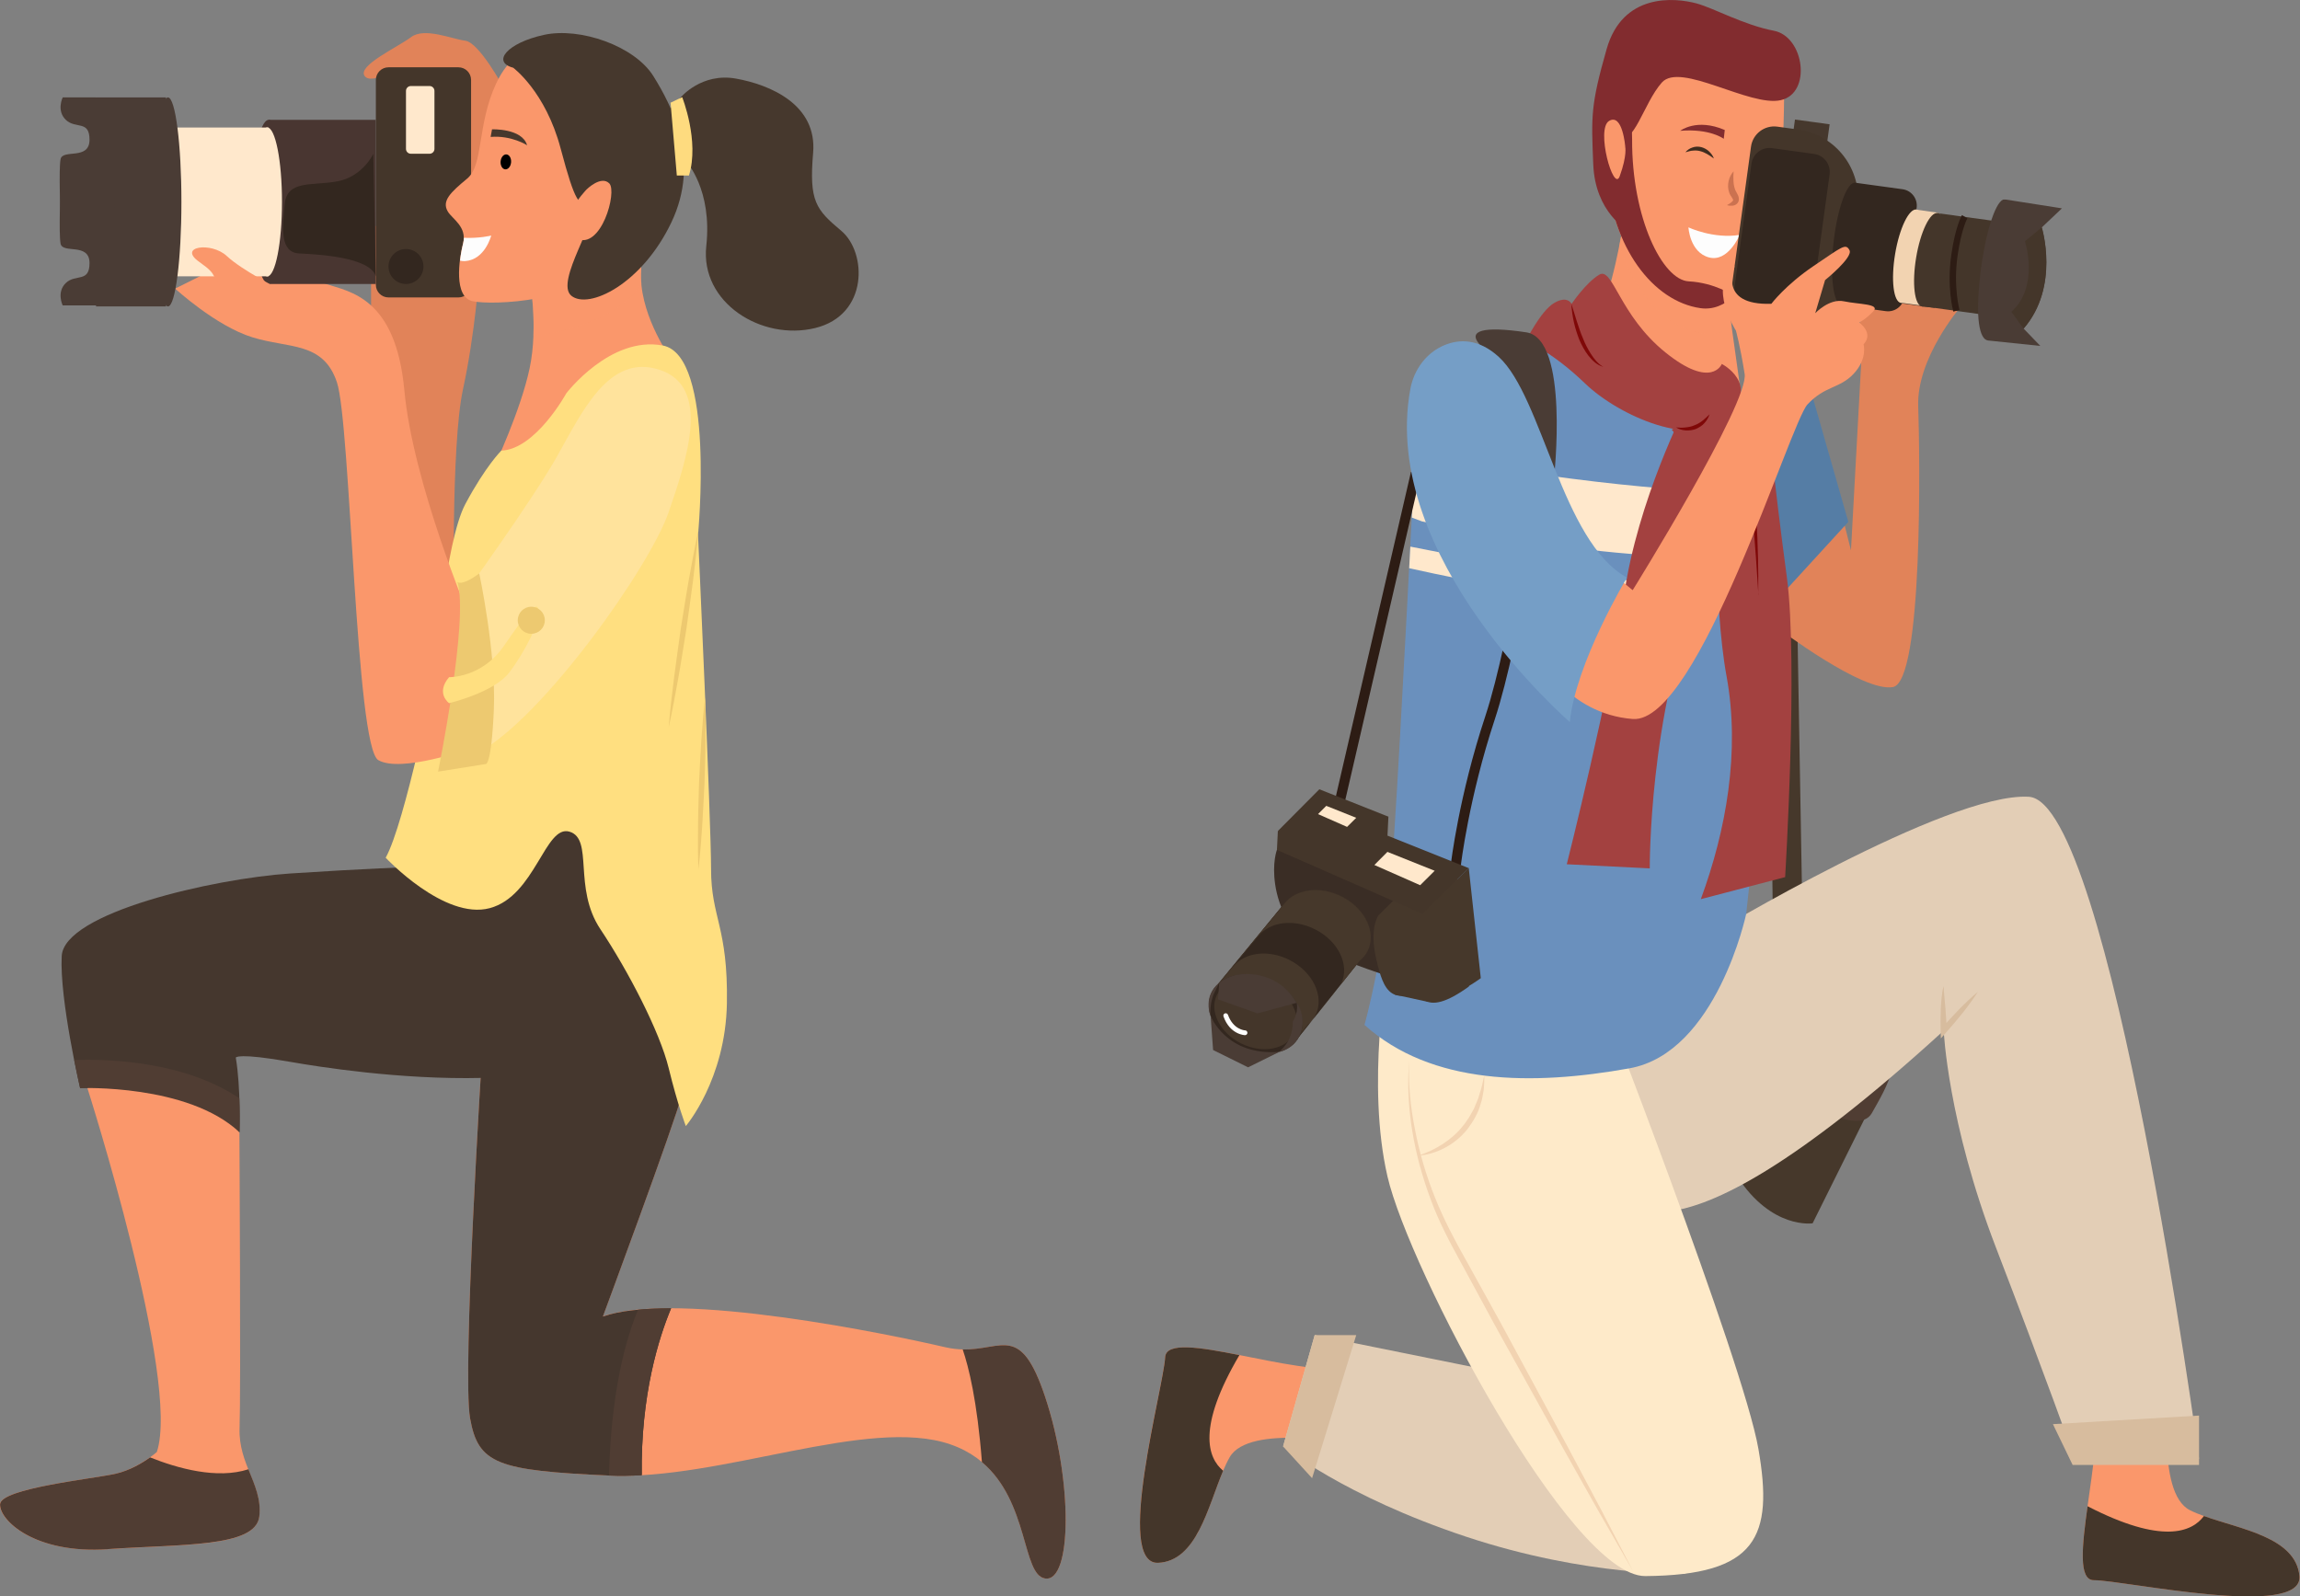<svg width="448" height="311" viewBox="0 0 448 311" fill="none" xmlns="http://www.w3.org/2000/svg">
<rect x="0" y="0" width="448" height="311" fill="#808080" stroke="none"/>
<g clip-path="url(#clip0_102_965)">
<path d="M349.932 112.542L351.588 207.36L345.658 206.219L344.646 124.255L349.932 112.542Z" fill="#46382B"/>
<path d="M362.306 211.602C362.466 211.972 362.627 212.405 362.772 212.887C363.334 214.655 363.752 216.808 363.752 216.808L353.066 238.307C353.066 238.307 345.127 239.561 338.394 229.197C332.208 219.668 345.368 196.257 345.368 196.257L362.306 211.634V211.602Z" fill="#46382B"/>
<path d="M349.257 212.935C349.257 212.935 361.791 221.821 364.603 216.84C367.416 211.859 372.044 204.419 365.407 200.675C358.77 196.932 348.646 194.714 348.646 194.714L349.257 212.935Z" fill="#503D33"/>
<path d="M422.695 270.347C422.695 270.347 419.754 290.802 426.584 294.208C433.397 297.615 447.04 298.466 447.892 306.983C448.743 315.499 413.808 307.834 407.847 307.834C401.885 307.834 410.402 282.27 407.847 272.05C405.292 261.831 422.711 270.347 422.711 270.347H422.695Z" fill="#FA976B"/>
<path d="M406.609 293.421C421.135 300.909 426.953 298.483 429.283 295.333C436.466 297.92 447.136 299.479 447.891 306.983C448.743 315.499 413.808 307.835 407.846 307.835C404.825 307.835 405.532 301.247 406.625 293.405L406.609 293.421Z" fill="#44362A"/>
<path d="M263.559 281.322C263.559 281.322 243.295 277.256 239.519 283.877C235.743 290.497 234.136 304.058 225.571 304.444C217.022 304.829 226.615 270.363 226.937 264.402C227.274 258.441 252.326 268.371 262.675 266.394C273.024 264.402 263.559 281.338 263.559 281.338V281.322Z" fill="#FA976B"/>
<path d="M241.415 263.984C233.123 278.06 235.228 284.021 238.249 286.512C235.26 293.55 233.123 304.107 225.586 304.444C217.037 304.83 226.631 270.363 226.952 264.402C227.113 261.381 233.669 262.442 241.415 263.984Z" fill="#44362A"/>
<path d="M346.284 122.327C346.284 122.327 362.771 134.892 368.701 133.848C374.631 132.787 373.956 88.471 373.634 79.103C373.313 69.736 381.878 59.789 381.878 59.789L367.705 55.435L348.968 80.807L346.268 122.327H346.284ZM352.648 75.842L357.854 69.527L362.53 70.684L360.538 107.223L352.632 75.842H352.648Z" fill="#E18359"/>
<path d="M328.287 306.549C328.287 306.549 309.325 307.256 285.494 299.334C261.663 291.413 249.932 281.756 249.932 281.756L256.087 260.08L305.822 270.139L328.303 306.533L328.287 306.549Z" fill="#E3CEB6"/>
<path d="M315.415 231.237C315.415 231.237 320.332 253.974 378.6 200.772C378.6 200.772 379.371 218.591 388.788 243.063C398.205 267.535 404.118 284.166 404.118 284.166H428.335C428.335 284.166 411.077 156.166 395.184 155.218C379.291 154.27 332.995 182.197 332.995 182.197L310.61 190.842L315.415 231.237Z" fill="#E3CEB6"/>
<path d="M270.259 188.56C270.259 188.56 266.097 211.184 270.259 229.197C274.421 247.209 305.918 307.128 320.476 307.031C342.234 306.87 345.481 299.351 342.508 282.254C339.551 265.173 310.61 190.826 310.61 190.826L270.259 188.56Z" fill="#FEEAC9"/>
<path d="M316.299 42.645C316.299 42.645 314.933 52.816 312.009 60.352C309.084 67.888 339.294 77.93 339.294 77.93L335.39 50.052L316.315 42.661L316.299 42.645Z" fill="#FA976B"/>
<g style="mix-blend-mode:multiply" opacity="0.51">
<path d="M316.299 42.645L335.373 50.036L337.286 63.694C335.663 64.787 333.895 65.333 331.983 65.06C324.8 64.048 318.42 57.476 315.415 47.867C316.01 44.798 316.299 42.645 316.299 42.645Z" fill="#FA976B"/>
</g>
<path d="M347.522 17.273C347.522 17.273 347.554 23.299 347.056 33.518C346.558 43.737 340.548 61.348 331.227 60.031C321.907 58.713 313.905 48.076 312.924 33.518C311.944 18.96 320.509 11.649 320.509 11.649C320.509 11.649 326.632 8.548 327.483 8.58C328.335 8.629 347.522 17.257 347.522 17.257V17.273Z" fill="#FA976B"/>
<path d="M330.536 0.691C333.911 1.623 339.616 4.852 345.529 5.993C351.443 7.134 352.937 18.109 346.895 19.507C340.853 20.905 327.306 11.987 323.691 16.084C320.075 20.165 318.275 28.666 314.965 26.802C311.655 24.938 316.99 44.798 316.99 44.798C316.99 44.798 310.707 41.408 310.337 32.008C309.951 22.608 309.823 20.519 312.94 9.576C316.042 -1.366 326.117 -0.53 330.552 0.691H330.536Z" fill="#822C2F"/>
<path d="M346.734 116.687L340.13 178.035C340.13 178.035 334.393 205.062 317.407 208.115C298.462 211.522 278.841 211.409 265.776 199.663C265.776 199.663 270.099 184.575 271.513 163.285C272.927 141.994 275.482 90.93 275.482 90.93L301.531 64.931L344.26 80.726L346.734 116.687Z" fill="#6A90BD"/>
<path d="M277.587 88.841C312.024 94.963 333.027 96.184 345.304 95.943L346.123 107.769C318.355 111.353 276.96 101.567 276.96 101.567C276.96 101.567 276.221 101.294 275 100.828C275.305 94.802 275.498 90.946 275.498 90.946L277.603 88.841H277.587Z" fill="#FFE8CC"/>
<path d="M274.486 110.678C274.567 109.232 274.631 107.818 274.711 106.484C311.028 113.843 333.284 114.743 346.542 113.763L346.751 116.703L346.686 118.021C322.02 120.881 284.08 112.847 274.502 110.694L274.486 110.678Z" fill="#FFE8CC"/>
<path d="M379.66 47.947C380.255 48.718 381.797 51.9 381.797 51.9C381.01 53.298 376.639 51.048 376.639 51.048C376.639 51.048 376.896 48.06 374.63 48.06C372.348 48.06 368.765 47.063 371.834 46.083C376.093 44.734 378.439 46.356 379.66 47.947Z" fill="#E18359"/>
<path d="M352.647 75.842L360.023 101.663L339.213 124.4L339.792 85.804L352.647 75.842Z" fill="#557DA5"/>
<path d="M335.373 70.909C335.373 70.909 333.413 75.922 324.398 68.659C315.383 61.396 314.146 51.932 311.51 53.507C308.875 55.081 306.111 59.211 306.111 59.211C306.111 59.211 305.34 57.46 302.704 59.034C300.069 60.609 297.208 66.442 297.208 66.442C297.208 66.442 302.222 68.402 308.746 74.701C315.271 81 330.279 87.716 336.579 81.208C342.878 74.701 335.389 70.909 335.389 70.909H335.373Z" fill="#A34140"/>
<path d="M312.298 71.455C311.108 71.166 310.176 70.25 309.421 69.318C308.666 68.354 308.103 67.277 307.621 66.185C307.187 65.06 306.818 63.919 306.561 62.746C306.304 61.573 306.143 60.4 306.079 59.211L307.139 62.602C307.509 63.71 307.862 64.835 308.328 65.896C308.746 66.988 309.293 68.017 309.903 68.981C310.53 69.945 311.253 70.893 312.298 71.455Z" fill="#7F0808"/>
<path d="M328.415 79.088C328.415 79.088 318.966 97.389 316.331 116.028C313.696 134.668 305.179 168.363 305.179 168.363L321.345 169.166C321.345 169.166 321.136 139.295 330.874 115.032C340.612 90.769 332.754 77.593 332.754 77.593L328.415 79.088Z" fill="#A34140"/>
<path d="M334.521 94.304C334.521 94.304 333.621 117.105 336.305 131.743C338.988 146.381 336.224 161.759 331.291 175.159L347.714 170.869C347.714 170.869 350.269 129.076 348.052 112.477C345.529 93.613 344.259 80.727 344.259 80.727L336.803 77.802L325.619 83.699L334.521 94.304Z" fill="#A34140"/>
<path d="M284.529 168.619L282.601 168.395C282.601 168.266 284.175 155.01 289.302 139.552C294.363 124.271 299.297 89.821 299.345 89.468L301.273 89.741C301.225 90.094 296.26 124.705 291.15 140.163C286.104 155.411 284.561 168.475 284.545 168.603L284.529 168.619Z" fill="#2D1C14"/>
<path d="M274.833 91.922L259.102 159.893L260.996 160.332L276.727 92.36L274.833 91.922Z" fill="#2D1C14"/>
<path d="M302.688 93.163C302.688 93.163 305.757 66.008 297.288 64.739C288.82 63.469 285.975 64.449 288.097 66.972C290.218 69.495 297.835 104.861 302.688 93.163Z" fill="#4A3C35"/>
<path d="M248.727 165.534C248.727 165.534 247.747 168.041 248.389 172.347C249.032 176.654 251.33 181.876 256.312 184.688C261.293 187.5 281.026 193.67 281.026 193.67L282.874 182.599L274.277 166.804L248.743 165.534H248.727Z" fill="#3A2D25"/>
<path d="M317.906 27.171C317.842 42.484 323.819 54.551 328.93 54.809C334.04 55.066 337.832 57.636 337.832 57.636C335.888 59.42 333.67 60.384 331.227 60.031C321.939 58.713 313.953 48.124 312.94 33.647C314.933 27.975 317.938 18.703 317.906 27.171Z" fill="#822C2F"/>
<path d="M316.572 28.585C316.572 28.585 316.058 21.981 313.422 23.556C310.787 25.131 314.306 37.664 315.495 34.322C316.99 30.192 316.556 28.569 316.556 28.569L316.572 28.585Z" fill="#FA976B"/>
<path d="M333.815 30.867C332.931 30.224 332.095 29.678 331.195 29.453C330.745 29.324 330.279 29.292 329.797 29.34C329.299 29.356 328.833 29.533 328.287 29.662C328.64 29.244 329.106 28.907 329.669 28.73C330.215 28.521 330.842 28.521 331.404 28.666C331.967 28.826 332.497 29.115 332.899 29.501C333.3 29.887 333.654 30.337 333.831 30.867H333.815Z" fill="#3F2C1E"/>
<path d="M279.821 190.842L277.475 169.391L268.492 178.325C268.492 178.325 266.66 180.799 268.074 186.841C269.472 192.882 270.967 197.221 279.821 190.842Z" fill="#46382B"/>
<path d="M286.104 192.192L283.758 170.74L274.775 179.674C274.775 179.674 272.943 182.149 274.357 188.191C275.755 194.232 277.25 198.571 286.104 192.192Z" fill="#46382B"/>
<path d="M335.952 25.339L335.759 27.043C335.759 27.043 333.108 25.002 327.274 25.484C327.274 25.484 330.456 22.961 335.952 25.323V25.339Z" fill="#822C2F"/>
<path d="M347.313 27.332C347.297 27.766 347.281 28.199 347.265 28.649C344.372 27.846 342.669 28.28 342.669 28.28L343.167 26.625C344.87 26.625 346.236 26.914 347.329 27.316L347.313 27.332Z" fill="#822C2F"/>
<path d="M328.897 44.3C328.897 44.3 333.734 46.581 338.86 45.762C338.86 45.762 336.627 51.145 332.883 50.149C329.138 49.152 328.881 44.3 328.881 44.3H328.897Z" fill="#FDFDFD"/>
<path d="M286.089 169.118L256.81 157.404L248.727 165.534L277.106 178.051L286.089 169.118Z" fill="#44362A"/>
<path d="M270.26 162.738L256.81 157.404L248.727 165.534L262.627 171.592L270.26 162.738Z" fill="#44362A"/>
<path d="M270.437 159.091L256.987 153.756L248.904 161.887L262.804 167.945L270.437 159.091Z" fill="#44362A"/>
<path d="M279.451 169.632L270.244 165.952L267.705 168.507L276.623 172.444L279.451 169.632Z" fill="#FFE8CC"/>
<path d="M337.671 33.357C337.591 34.755 337.591 36.025 338.009 37.037C338.137 37.31 338.218 37.455 338.427 37.824C338.619 38.162 338.828 38.676 338.619 39.27C338.362 39.849 337.864 40.01 337.495 40.074C337.109 40.106 336.739 40.074 336.386 39.962C336.996 39.64 337.671 39.158 337.575 38.933C337.575 38.869 337.478 38.692 337.35 38.483C337.205 38.274 336.916 37.856 336.82 37.503C336.546 36.764 336.546 35.961 336.707 35.254C336.868 34.547 337.205 33.888 337.687 33.357H337.671Z" fill="#CB7250"/>
<path d="M342.508 115.868C342.219 111.031 341.865 106.211 341.464 101.406C341.03 96.602 340.612 91.781 339.712 87.057L339.359 85.29C339.23 84.743 339.069 84.052 338.876 83.763C338.876 83.731 338.876 83.795 339.069 83.811C339.262 83.763 339.246 83.715 339.23 83.747C339.198 83.811 339.15 83.924 339.118 84.052C339.037 84.31 338.989 84.599 338.941 84.888C338.844 85.466 338.78 86.061 338.716 86.656C338.475 89.05 338.41 91.46 338.266 93.87L337.752 108.364C337.559 103.527 337.478 98.691 337.559 93.838C337.575 91.412 337.687 89.001 337.88 86.559C337.928 85.949 337.993 85.338 338.089 84.727C338.137 84.422 338.185 84.117 338.282 83.795C338.33 83.635 338.378 83.474 338.491 83.265C338.555 83.169 338.651 82.976 338.989 82.928C339.359 82.928 339.471 83.121 339.551 83.201C340.001 83.924 340.05 84.47 340.226 85.081L340.596 86.88C341.415 91.685 341.865 96.505 342.139 101.342C342.412 106.178 342.524 111.015 342.476 115.851L342.508 115.868Z" fill="#7F0808"/>
<path d="M369.193 58.937L385.495 61.176L387.994 42.981L371.692 40.742L369.193 58.937Z" fill="#44362A"/>
<path d="M349.049 27.504L355.799 28.432L356.379 24.214L349.63 23.286L349.049 27.504Z" fill="#46382D"/>
<path d="M362.039 40.767L359.933 56.097C359.824 56.888 360.378 57.618 361.169 57.726L374.606 59.572C375.397 59.68 376.127 59.127 376.235 58.336L378.341 43.006C378.449 42.215 377.896 41.485 377.105 41.376L363.668 39.531C362.877 39.422 362.147 39.976 362.039 40.767Z" fill="#F2D3B1"/>
<path d="M357.385 59.249L367.319 60.614C369.078 60.855 370.699 59.625 370.941 57.867L373.328 40.484C373.57 38.725 372.34 37.104 370.582 36.863L360.647 35.498C358.889 35.257 357.268 36.487 357.026 38.245L354.639 55.628C354.397 57.387 355.627 59.008 357.385 59.249Z" fill="#33271F"/>
<path d="M385.703 53.587C386.603 45.858 388.515 39.624 390.154 38.885C390.154 38.885 390.7 38.852 390.765 38.885L401.628 40.588L397.707 44.3C397.707 44.3 401.274 55.804 394.171 64.015L397.417 67.39L387.229 66.329C385.542 66.12 384.739 61.943 385.719 53.603L385.703 53.587Z" fill="#4A3C35"/>
<path d="M354.266 61.9L341.323 60.123C338.839 59.782 337.095 57.483 337.436 54.999L341.068 28.558C341.409 26.075 343.708 24.331 346.192 24.672L350.204 25.223C357.622 26.241 362.814 33.085 361.795 40.503L359.39 58.014C359.049 60.497 356.749 62.241 354.266 61.9Z" fill="#44362A"/>
<path d="M369.136 49.474C368.3 54.503 368.798 58.777 370.277 59.018C371.739 59.259 373.619 55.387 374.455 50.357C375.29 45.328 374.792 41.054 373.314 40.813C371.851 40.572 369.971 44.444 369.136 49.474Z" fill="#F2D3B1"/>
<path d="M340.903 59.805L349.086 60.929C351.029 61.196 352.82 59.837 353.087 57.894L356.371 33.984C356.638 32.041 355.279 30.25 353.336 29.983L345.153 28.859C343.21 28.592 341.419 29.951 341.152 31.894L337.868 55.804C337.601 57.747 338.96 59.538 340.903 59.805Z" fill="#33271F"/>
<path d="M373.233 50.165C372.398 55.194 372.896 59.468 374.374 59.709C375.837 59.95 377.717 56.078 378.552 51.049C379.388 46.019 378.89 41.745 377.411 41.504C375.949 41.263 374.069 45.136 373.233 50.165Z" fill="#44362A"/>
<path d="M376.945 47.015L377.427 41.504L380.175 42.838L381.251 52.093L376.848 59.966L374.374 59.709L375.273 52.43L376.945 47.015Z" fill="#44362A"/>
<path d="M380.48 60.705C380.432 60.513 379.163 55.901 380.095 49.538C380.882 44.091 382.103 42.002 382.152 41.906L383.212 42.532C383.212 42.532 382.055 44.557 381.316 49.715C380.432 55.804 381.67 60.32 381.67 60.368L380.48 60.705Z" fill="#2D1C14"/>
<path d="M394.429 46.983L397.691 44.3C397.691 44.3 401.258 55.805 394.156 64.016L391.777 60.738C397.289 55.821 394.429 46.999 394.429 46.999V46.983Z" fill="#44362A"/>
<path d="M357.147 47.176C356.408 53.748 357.099 59.227 358.674 59.404C360.265 59.581 362.145 54.391 362.884 47.819C363.623 41.247 362.932 35.768 361.358 35.591C359.767 35.414 357.887 40.604 357.147 47.176Z" fill="#33271F"/>
<path d="M337.896 51.852C337.896 51.852 334.425 59.549 345.031 59.179C345.031 59.179 347.746 55.548 353.274 51.804C358.818 48.076 359.493 47.337 360.248 48.735C361.004 50.133 355.492 54.568 355.492 54.568L353.58 61.011C353.58 61.011 356.311 58.087 359.172 58.697C362.032 59.308 366.274 59.163 364.909 60.625C363.543 62.087 362.145 62.843 362.145 62.843C362.145 62.843 365.053 64.867 362.996 67.069C362.996 67.069 363.8 69.88 361.068 72.805C358.336 75.729 355.476 75.119 352.069 78.782C348.662 82.446 330.825 141.047 318.034 140.066C305.243 139.086 299.538 127.63 299.538 127.63L301.788 101.76L318.018 114.968C318.018 114.968 340.724 78.461 339.824 72.821C338.924 67.181 338.121 64.385 338.121 64.385C338.121 64.385 332.561 55.789 337.896 51.852Z" fill="#FA976B"/>
<path d="M326.422 83.265C327.081 83.33 327.692 83.346 328.302 83.265C328.913 83.201 329.492 83.105 330.038 82.847C331.163 82.462 332.063 81.626 332.995 80.71C332.786 81.337 332.464 81.916 331.998 82.414C331.565 82.928 330.954 83.281 330.327 83.571C329.042 84.037 327.547 83.956 326.438 83.249L326.422 83.265Z" fill="#7F0808"/>
<path d="M288.434 190.553L286.088 169.102L277.106 178.035C277.106 178.035 275.274 180.51 276.688 186.552C278.086 192.593 279.58 196.932 288.434 190.553Z" fill="#46382B"/>
<path d="M316.894 112.541C316.894 112.541 306.914 129.14 305.774 140.661C305.774 140.661 268.653 108.605 274.711 75.777C275.402 72.001 277.845 68.659 281.412 67.213C284.289 66.04 288.017 65.944 291.938 69.527C300.487 77.352 304.183 105.552 316.91 112.525L316.894 112.541Z" fill="#759EC6"/>
<path d="M237.221 191.726L250.286 175.85C252.519 173.167 257.099 172.54 261.245 174.597C265.841 176.879 268.155 181.619 266.403 185.186C266.018 185.973 265.503 186.584 264.877 187.098L251.844 203.439L237.221 191.71V191.726Z" fill="#46382B"/>
<path d="M256.263 197.719C258.015 194.072 255.717 189.299 251.121 186.986C246.991 184.913 242.412 185.539 240.21 188.287C240.162 188.255 237.285 191.79 237.285 191.79L237.221 191.742L250.286 175.866C252.519 173.183 257.099 172.556 261.245 174.613C265.841 176.895 268.155 181.635 266.403 185.202C266.018 185.989 265.503 186.6 264.877 187.114L255.621 198.715C255.862 198.41 256.071 198.089 256.247 197.719H256.263Z" fill="#33271F"/>
<path d="M254.753 199.599C255.058 199.342 255.331 199.069 255.572 198.763L251.844 203.439L251.764 203.375L254.753 199.599Z" fill="#33271F"/>
<path d="M261.229 191.629C262.981 188.014 260.683 183.29 256.087 181.008C251.957 178.951 247.377 179.578 245.176 182.294C245.128 182.261 237.286 191.79 237.286 191.79C237.222 191.742 250.302 175.866 250.302 175.866C252.536 173.183 257.116 172.556 261.261 174.613C265.857 176.895 268.171 181.635 266.42 185.202C266.034 185.989 265.52 186.6 264.893 187.114L261.02 191.983C261.085 191.87 261.181 191.774 261.229 191.645V191.629Z" fill="#46382B"/>
<path d="M259.719 193.509C259.831 193.413 259.928 193.3 260.04 193.188L251.845 203.455L259.719 193.509Z" fill="#46382B"/>
<path d="M236.048 193.3C234.265 196.868 236.659 201.672 241.367 204.018C246.076 206.364 251.346 205.368 253.114 201.784C254.898 198.217 252.503 193.413 247.795 191.067C243.087 188.721 237.816 189.717 236.048 193.3Z" fill="#33271F"/>
<path d="M237.045 193.798C235.47 196.948 237.575 201.19 241.737 203.262C245.899 205.335 250.543 204.452 252.118 201.302C253.693 198.153 251.587 193.911 247.425 191.838C243.263 189.765 238.619 190.649 237.045 193.798Z" fill="#44362A"/>
<path d="M252.568 195.357L244.919 197.414L237.253 194.682L237.478 191.485C237.478 191.485 238.909 190.151 241.383 189.83C244.742 189.396 249.691 190.408 252.552 195.357H252.568Z" fill="#4A3C35"/>
<path d="M249.225 204.901L243.103 207.922L236.289 204.548L235.807 197.896C235.807 197.896 238.844 205.785 249.241 204.901H249.225Z" fill="#4A3C35"/>
<path d="M252.567 195.357C252.567 195.357 253.033 197.125 251.812 199.005C251.812 199.005 252.037 202.234 249.594 204.468L249.225 204.902C249.225 204.902 253.097 204.227 253.676 199.888C253.676 199.888 254.11 197.462 252.567 195.357Z" fill="#4A3C35"/>
<path d="M237.478 191.484L236.369 193.718C236.369 193.718 235.614 195.534 235.774 197.88C235.774 197.88 234.232 194.039 237.462 191.484H237.478Z" fill="#4A3C35"/>
<path d="M268.557 159.557L270.437 159.091L270.26 162.739L262.788 167.527L248.727 165.534L248.904 161.887L268.557 159.557Z" fill="#44362A"/>
<path d="M264.17 159.316L258.336 156.986L256.729 158.593L262.386 161.083L264.17 159.316Z" fill="#FFE8CC"/>
<path d="M242.508 201.656C242.379 201.656 239.567 201.527 238.314 198.008C238.233 197.767 238.346 197.51 238.587 197.414C238.828 197.333 239.085 197.446 239.182 197.687C240.226 200.579 242.428 200.724 242.524 200.724C242.781 200.724 242.974 200.949 242.974 201.206C242.974 201.447 242.765 201.656 242.508 201.656Z" fill="white"/>
<path d="M278.584 192.015L278.182 195.18L271.706 193.766L271.979 188.432L278.584 192.015Z" fill="#46382B"/>
<path d="M399.875 277.434L428.334 275.762V285.387H403.716L399.875 277.434Z" fill="#D7BC9E"/>
<path d="M256.071 260.096L249.916 281.772L255.572 287.958L264.17 260.096H256.071Z" fill="#D7BC9E"/>
<path d="M276.157 225.148C277.909 224.617 279.548 223.814 281.042 222.85C282.521 221.87 283.887 220.713 284.963 219.315C285.269 218.993 285.494 218.608 285.751 218.254C286.008 217.901 286.249 217.531 286.458 217.13L287.101 215.973L287.615 214.735C288.016 213.932 288.177 213.032 288.482 212.181C288.74 211.313 288.868 210.413 289.125 209.513C289.125 210.429 289.093 211.345 289.013 212.277C288.82 213.177 288.756 214.125 288.418 215.009C287.936 216.824 286.956 218.479 285.815 219.99C283.453 222.946 279.853 224.874 276.173 225.148H276.157Z" fill="#F2D3B1"/>
<path d="M274.486 206.541C274.261 211.12 274.743 215.715 275.643 220.182C276.511 224.665 277.812 229.052 279.516 233.294C281.203 237.536 283.324 241.553 285.59 245.554L292.243 257.589L305.323 281.788L311.783 293.935L318.131 306.147L311.269 294.225L304.52 282.238L291.182 258.168L284.626 246.068C282.424 242.067 280.239 237.97 278.664 233.632C275.45 225.003 273.715 215.715 274.486 206.557V206.541Z" fill="#F2D3B1"/>
<path d="M378.6 192.144C378.6 192.867 378.68 193.574 378.744 194.297L378.937 196.45C379.05 197.88 379.13 199.31 379.194 200.756L378.15 200.387C380.367 197.848 382.665 195.389 385.268 193.204C383.42 196.064 381.267 198.651 379.033 201.174L378.037 202.299L378.005 200.804C377.973 199.358 377.973 197.928 378.037 196.482C378.069 195.759 378.117 195.036 378.198 194.313C378.31 193.59 378.326 192.851 378.583 192.16L378.6 192.144Z" fill="#D7BC9E"/>
<path d="M93.894 205.4C93.894 205.4 89.989 267.407 91.564 276.292C93.138 285.178 96.85 286.464 118.592 287.444C140.334 288.44 169.083 275.859 185.104 281.37C201.125 286.881 198.265 306.645 203.552 307.497C208.838 308.348 208.983 288.295 203.552 272.05C198.12 255.805 194.392 264.852 184.092 262.442C173.791 260.047 132.171 251.306 117.435 256.448C117.435 256.448 131.528 218.479 132.782 213.353C134.035 208.228 134.051 194.104 134.051 194.104L127.463 188.03L96.85 192.69L93.894 205.383V205.4Z" fill="#FA976B"/>
<path d="M130.725 254.874C125.39 254.874 120.73 255.307 117.435 256.464C117.435 256.464 131.528 218.495 132.782 213.369C134.035 208.244 134.051 194.12 134.051 194.12L127.463 188.046L96.85 192.706L93.894 205.4C93.894 205.4 89.989 267.407 91.564 276.292C93.138 285.194 96.85 286.464 118.592 287.444C120.665 287.54 122.819 287.508 125.004 287.38C124.779 271.745 128.347 260.546 130.725 254.857V254.874Z" fill="#45372E"/>
<path d="M191.259 284.825C200.434 292.537 199.069 306.79 203.552 307.497C208.839 308.348 208.983 288.295 203.552 272.05C198.763 257.75 195.308 263.052 187.515 262.875C188.672 266.25 190.343 272.902 191.259 284.809V284.825Z" fill="#503D33"/>
<path d="M87.338 167.205L80.396 168.893C80.396 168.893 71.381 169.182 56.5 170.162C41.62 171.158 12.438 177.794 12.02 186.262C11.586 194.73 15.604 211.955 15.604 211.955C15.604 211.955 36.639 211.104 46.65 220.568C46.65 220.568 46.939 211.955 45.927 206.026C45.927 206.026 46.216 205.03 56.661 206.878C67.106 208.71 121.035 217.194 130.195 195.293C139.354 173.408 114.816 157.597 114.816 157.597L87.354 167.205H87.338Z" fill="#45372E"/>
<path d="M17.018 211.955C17.018 211.955 35.208 268.885 30.548 282.864C30.548 282.864 26.884 286.11 22.449 287.106C18.014 288.103 0.129 289.934 -0.016 293.035C-0.16 296.137 6.701 302.773 21.019 301.793C35.337 300.812 49.767 301.503 50.49 295.446C51.214 289.372 46.409 285.275 46.666 278.221C46.923 271.167 46.634 220.616 46.634 220.616L41.62 213.546C41.62 213.546 29.6 210.156 29.182 210.156C28.765 210.156 19.878 208.742 19.46 208.742C19.043 208.742 17.034 211.971 17.034 211.971L17.018 211.955Z" fill="#FA976B"/>
<path d="M21.035 301.777C35.337 300.78 49.783 301.487 50.507 295.43C50.908 292.039 49.591 289.259 48.385 286.223C42.295 288.215 34.582 286.046 29.231 283.909C27.784 284.953 25.278 286.48 22.482 287.106C18.046 288.102 0.161 289.934 0.016 293.035C-0.128 296.137 6.733 302.773 21.051 301.793L21.035 301.777Z" fill="#503D33"/>
<path d="M97.911 16.759C97.911 16.759 93.299 8.275 90.648 7.937C87.996 7.6 82.677 5.27 80.074 7.23C77.471 9.191 69.613 12.774 71.011 14.782C72.409 16.791 77.873 12.517 81.986 13.899C86.1 15.281 89.523 16.438 89.523 16.438L85.361 51.948L95.629 41.231L97.927 16.775L97.911 16.759Z" fill="#E18359"/>
<path d="M93.348 53.185C93.348 53.185 92.56 64.915 90.182 75.842C87.804 86.768 88.447 118.937 88.447 118.937L72.281 104.845V43.609L93.348 53.202V53.185Z" fill="#E18359"/>
<path d="M103.166 54.294C103.166 54.294 104.902 63.485 103.166 71.728C101.431 79.971 96.192 91.058 96.192 91.058H103.005L115.684 75.697L130.259 69.206C130.259 69.206 124.281 60.657 124.892 52.575C125.503 44.493 103.166 54.31 103.166 54.31V54.294Z" fill="#FA976B"/>
<g style="mix-blend-mode:multiply" opacity="0.51">
<path d="M124.892 52.559C125.503 44.477 103.166 54.294 103.166 54.294C103.166 54.294 104.13 59.42 103.905 65.462C111.361 64.466 120.119 61.879 124.362 56.158C124.554 55.885 124.747 55.612 124.94 55.323C124.86 54.407 124.828 53.475 124.908 52.559H124.892Z" fill="#FA976B"/>
</g>
<path d="M97.654 87.78C97.654 87.78 94.633 90.721 90.648 98.177C86.663 105.632 84.702 131.132 84.702 131.132C84.702 131.132 78.917 160.28 75.125 167.093C75.125 167.093 86.534 179.289 95.405 176.911C104.275 174.533 106.171 160.585 110.928 162.015C115.684 163.446 111.554 172.942 116.954 181.024C122.337 189.106 128.524 200.981 130.259 208.115C131.995 215.249 133.586 219.363 133.586 219.363C133.586 219.363 141.331 210.333 141.588 195.437C141.829 180.542 138.503 178.807 138.503 169.294C138.503 159.782 135.964 104.186 135.964 104.186C135.964 104.186 139.338 69.238 129.102 67.309C118.866 65.381 110.301 76.629 110.301 76.629C110.301 76.629 104.339 87.523 97.654 87.78Z" fill="#FFDF80"/>
<path d="M130.259 141.593C130.516 138.363 130.902 135.165 131.304 131.952C131.706 128.754 132.188 125.557 132.621 122.359C133.152 119.178 133.618 115.98 134.196 112.799C134.759 109.617 135.353 106.452 136.044 103.286C135.787 106.516 135.401 109.713 135.016 112.927C134.614 116.125 134.132 119.322 133.698 122.52C133.168 125.701 132.702 128.899 132.123 132.08C131.561 135.262 130.966 138.427 130.275 141.593H130.259Z" fill="#EDC970"/>
<path d="M136.044 169.471C135.932 166.659 135.932 163.863 135.964 161.051C135.98 158.256 136.092 155.444 136.157 152.648C136.301 149.852 136.414 147.056 136.607 144.26C136.799 141.464 137.008 138.668 137.346 135.873C137.458 138.684 137.458 141.48 137.426 144.292C137.41 147.088 137.298 149.9 137.217 152.696C137.057 155.492 136.96 158.288 136.767 161.084C136.574 163.879 136.366 166.675 136.028 169.471H136.044Z" fill="#EDC970"/>
<path d="M34.116 56.222C34.116 56.222 42.006 63.485 49.141 65.703C56.276 67.92 62.928 66.506 65.612 74.428C68.311 82.349 69.26 145.562 73.695 148.084C78.13 150.623 91.435 145.867 91.435 145.867V120.206C91.435 120.206 80.412 94.063 78.757 76.002C77.085 57.942 68.103 56.833 63.507 55.323C58.911 53.812 47.871 49.361 47.871 49.361L34.116 56.222Z" fill="#FA976B"/>
<path d="M73.196 23.347H52.29V55.323H73.196V23.347Z" fill="#493631"/>
<path d="M49.173 39.335C49.173 48.172 50.587 55.323 52.339 55.323C54.09 55.323 55.504 48.172 55.504 39.335C55.504 30.497 54.09 23.347 52.339 23.347C50.587 23.347 49.173 30.497 49.173 39.335Z" fill="#493631"/>
<path d="M52.29 24.841H32.332V53.828H52.29V24.841Z" fill="#FFE8CC"/>
<path d="M49.173 39.335C49.173 47.353 50.458 53.844 52.049 53.844C53.64 53.844 54.926 47.353 54.926 39.335C54.926 31.317 53.64 24.825 52.049 24.825C50.458 24.825 49.173 31.317 49.173 39.335Z" fill="#FFE8CC"/>
<path d="M90.069 116.285C90.069 116.285 103.407 97.871 108.356 89.162C113.306 80.453 118.528 68.724 128.507 72.05C138.487 75.376 133.891 89.162 130.243 99.767C126.595 110.388 105.849 139.697 93.331 146.51L90.053 116.285H90.069Z" fill="#FFE39C"/>
<path d="M89.105 113.377C89.105 113.377 89.861 114.293 93.348 111.706C93.348 111.706 96.674 127.179 96.192 138.267C95.71 149.354 94.601 148.839 94.601 148.839L85.329 150.318C85.329 150.318 91.371 120.672 89.089 113.393L89.105 113.377Z" fill="#EDC970"/>
<path d="M87.482 131.92C87.482 131.92 93.813 132.08 98.104 125.894C102.378 119.708 104.596 116.703 104.917 118.921C105.239 121.138 102.186 127.067 99.213 130.988C96.24 134.908 87.482 136.981 87.482 136.981C87.482 136.981 84.782 135.085 87.482 131.904V131.92Z" fill="#FFDF80"/>
<path d="M106.123 120.833C106.123 119.387 104.95 118.198 103.487 118.198C102.025 118.198 100.852 119.37 100.852 120.833C100.852 122.295 102.025 123.468 103.487 123.468C104.95 123.468 106.123 122.295 106.123 120.833Z" fill="#EDC970"/>
<path d="M89.298 13.111H75.671C74.313 13.111 73.212 14.212 73.212 15.57V55.483C73.212 56.841 74.313 57.942 75.671 57.942H89.298C90.656 57.942 91.757 56.841 91.757 55.483V15.57C91.757 14.212 90.656 13.111 89.298 13.111Z" fill="#44362A"/>
<path d="M82.485 51.916C82.485 50.036 80.958 48.51 79.078 48.51C77.198 48.51 75.671 50.036 75.671 51.916C75.671 53.796 77.198 55.323 79.078 55.323C80.958 55.323 82.485 53.796 82.485 51.916Z" fill="#33271F"/>
<path d="M83.674 16.759H80.026C79.503 16.759 79.078 17.183 79.078 17.707V29.003C79.078 29.527 79.503 29.951 80.026 29.951H83.674C84.198 29.951 84.622 29.527 84.622 29.003V17.707C84.622 17.183 84.198 16.759 83.674 16.759Z" fill="#FFE8CC"/>
<path d="M72.731 29.951C72.731 29.951 70.674 34.386 65.756 35.318C60.839 36.25 55.938 34.98 55.456 39.736C54.974 44.493 54.508 49.201 58.3 49.377C62.109 49.554 72.056 50.1 73.197 53.828L72.714 29.951H72.731Z" fill="#33271F"/>
<path d="M32.332 18.976H18.705V59.693H32.332V18.976Z" fill="#4A3C35"/>
<path d="M32.718 59.693C34.164 59.693 35.337 50.578 35.337 39.335C35.337 28.091 34.164 18.976 32.718 18.976C31.271 18.976 30.098 28.091 30.098 39.335C30.098 50.578 31.271 59.693 32.718 59.693Z" fill="#4A3C35"/>
<path d="M18.705 18.976H12.213C12.213 18.976 10.944 21.563 12.84 23.363C14.736 25.163 17.436 23.363 17.436 27.219C17.436 31.301 12.165 28.955 11.795 31.027C11.41 33.084 11.795 41.906 11.795 41.906H22.353L21.871 18.992H18.705V18.976Z" fill="#4A3C35"/>
<path d="M18.705 59.5H12.213C12.213 59.5 10.943 56.913 12.84 55.114C14.736 53.314 17.436 55.114 17.436 51.257C17.436 47.176 12.165 49.522 11.795 47.449C11.425 45.376 11.795 36.571 11.795 36.571H22.353L21.871 59.484H18.705V59.5Z" fill="#4A3C35"/>
<path d="M52.017 60.947C52.017 60.947 49.124 62.489 44.721 57.861C40.318 53.234 43.066 54.021 38.808 51.016C34.533 48.012 41.154 47.048 44.175 49.876C47.196 52.688 54.218 56.206 54.218 56.206L57.802 61.911L52.017 60.947Z" fill="#FA976B"/>
<path d="M106.042 9.544C106.042 9.544 100.402 8.195 96.642 16.261C92.882 24.327 94.231 32.104 91.001 34.788C87.772 37.471 85.972 39.142 87.241 41.231C88.125 42.677 91.001 44.187 90.198 47.401C89.394 50.615 88.318 57.861 92.078 58.681C95.838 59.484 113.29 58.954 119.46 50.631C125.631 42.307 125.374 22.977 124.554 22.447C123.751 21.917 106.026 9.56 106.026 9.56L106.042 9.544Z" fill="#FA976B"/>
<path d="M99.936 13.176C99.936 13.176 106.252 17.787 109.208 28.939C112.165 40.09 112.663 39.206 114.801 40.765C116.938 42.323 107.939 54.905 111.297 57.62C114.656 60.336 124.989 55.419 130.758 43.352C136.526 31.285 130.886 20.663 127.27 14.831C123.639 8.998 113.049 5.238 105.93 6.797C98.811 8.355 95.726 12.067 99.952 13.192L99.936 13.176Z" fill="#46382D"/>
<path d="M127.527 24.439L132.621 18.944C132.621 18.944 136.655 14.108 143.356 15.313C150.073 16.518 159.2 20.406 158.381 29.806C157.577 39.206 158.911 40.813 163.876 44.975C168.842 49.136 169.244 61.348 158.782 63.903C148.321 66.458 136.365 58.938 137.571 47.931C138.776 36.925 133.682 31.477 133.682 31.477L127.511 24.439H127.527Z" fill="#46382D"/>
<path d="M130.613 20.005L132.879 18.928C132.879 18.928 136.285 27.477 134.196 34.193H131.834L130.613 20.005Z" fill="#FEDB7F"/>
<path d="M114.238 36.924C114.238 36.924 117.05 34.112 118.673 35.719C120.28 37.326 117.066 48.879 112.229 46.453C107.392 44.043 114.238 36.924 114.238 36.924Z" fill="#FA976B"/>
<path d="M125.005 287.379C124.78 271.745 128.347 260.546 130.725 254.857C128.443 254.857 126.29 254.938 124.298 255.131C122.192 260.096 119.027 270.331 118.625 287.444C120.698 287.54 122.819 287.508 124.988 287.379H125.005Z" fill="#503D33"/>
<path d="M46.618 213.948C35.948 206.781 21.373 206.267 14.447 206.492C15.09 209.738 15.604 211.971 15.604 211.971C15.604 211.971 36.639 211.12 46.65 220.584C46.65 220.584 46.746 217.611 46.618 213.948Z" fill="#503D33"/>
<path d="M90.616 50.856C94.489 50.599 95.678 45.891 95.678 45.891C95.678 45.891 93.348 46.469 90.359 46.325C90.359 46.662 90.311 47.015 90.214 47.401C89.989 48.285 89.748 49.49 89.603 50.775C89.925 50.856 90.262 50.888 90.616 50.872V50.856Z" fill="#FDFDFD"/>
<path d="M99.55 31.622C99.486 32.425 98.972 33.036 98.41 32.988C97.847 32.94 97.445 32.249 97.51 31.445C97.574 30.642 98.088 30.031 98.651 30.08C99.213 30.128 99.615 30.819 99.55 31.622Z" fill="black"/>
<path d="M102.668 28.296C102.668 28.296 99.663 26.336 95.565 26.673L95.839 25.195C95.839 25.195 101.72 24.97 102.668 28.296Z" fill="#46382D"/>
</g>
<defs>
<clipPath id="clip0_102_965">
<rect width="448" height="311" fill="white"/>
</clipPath>
</defs>
</svg>
